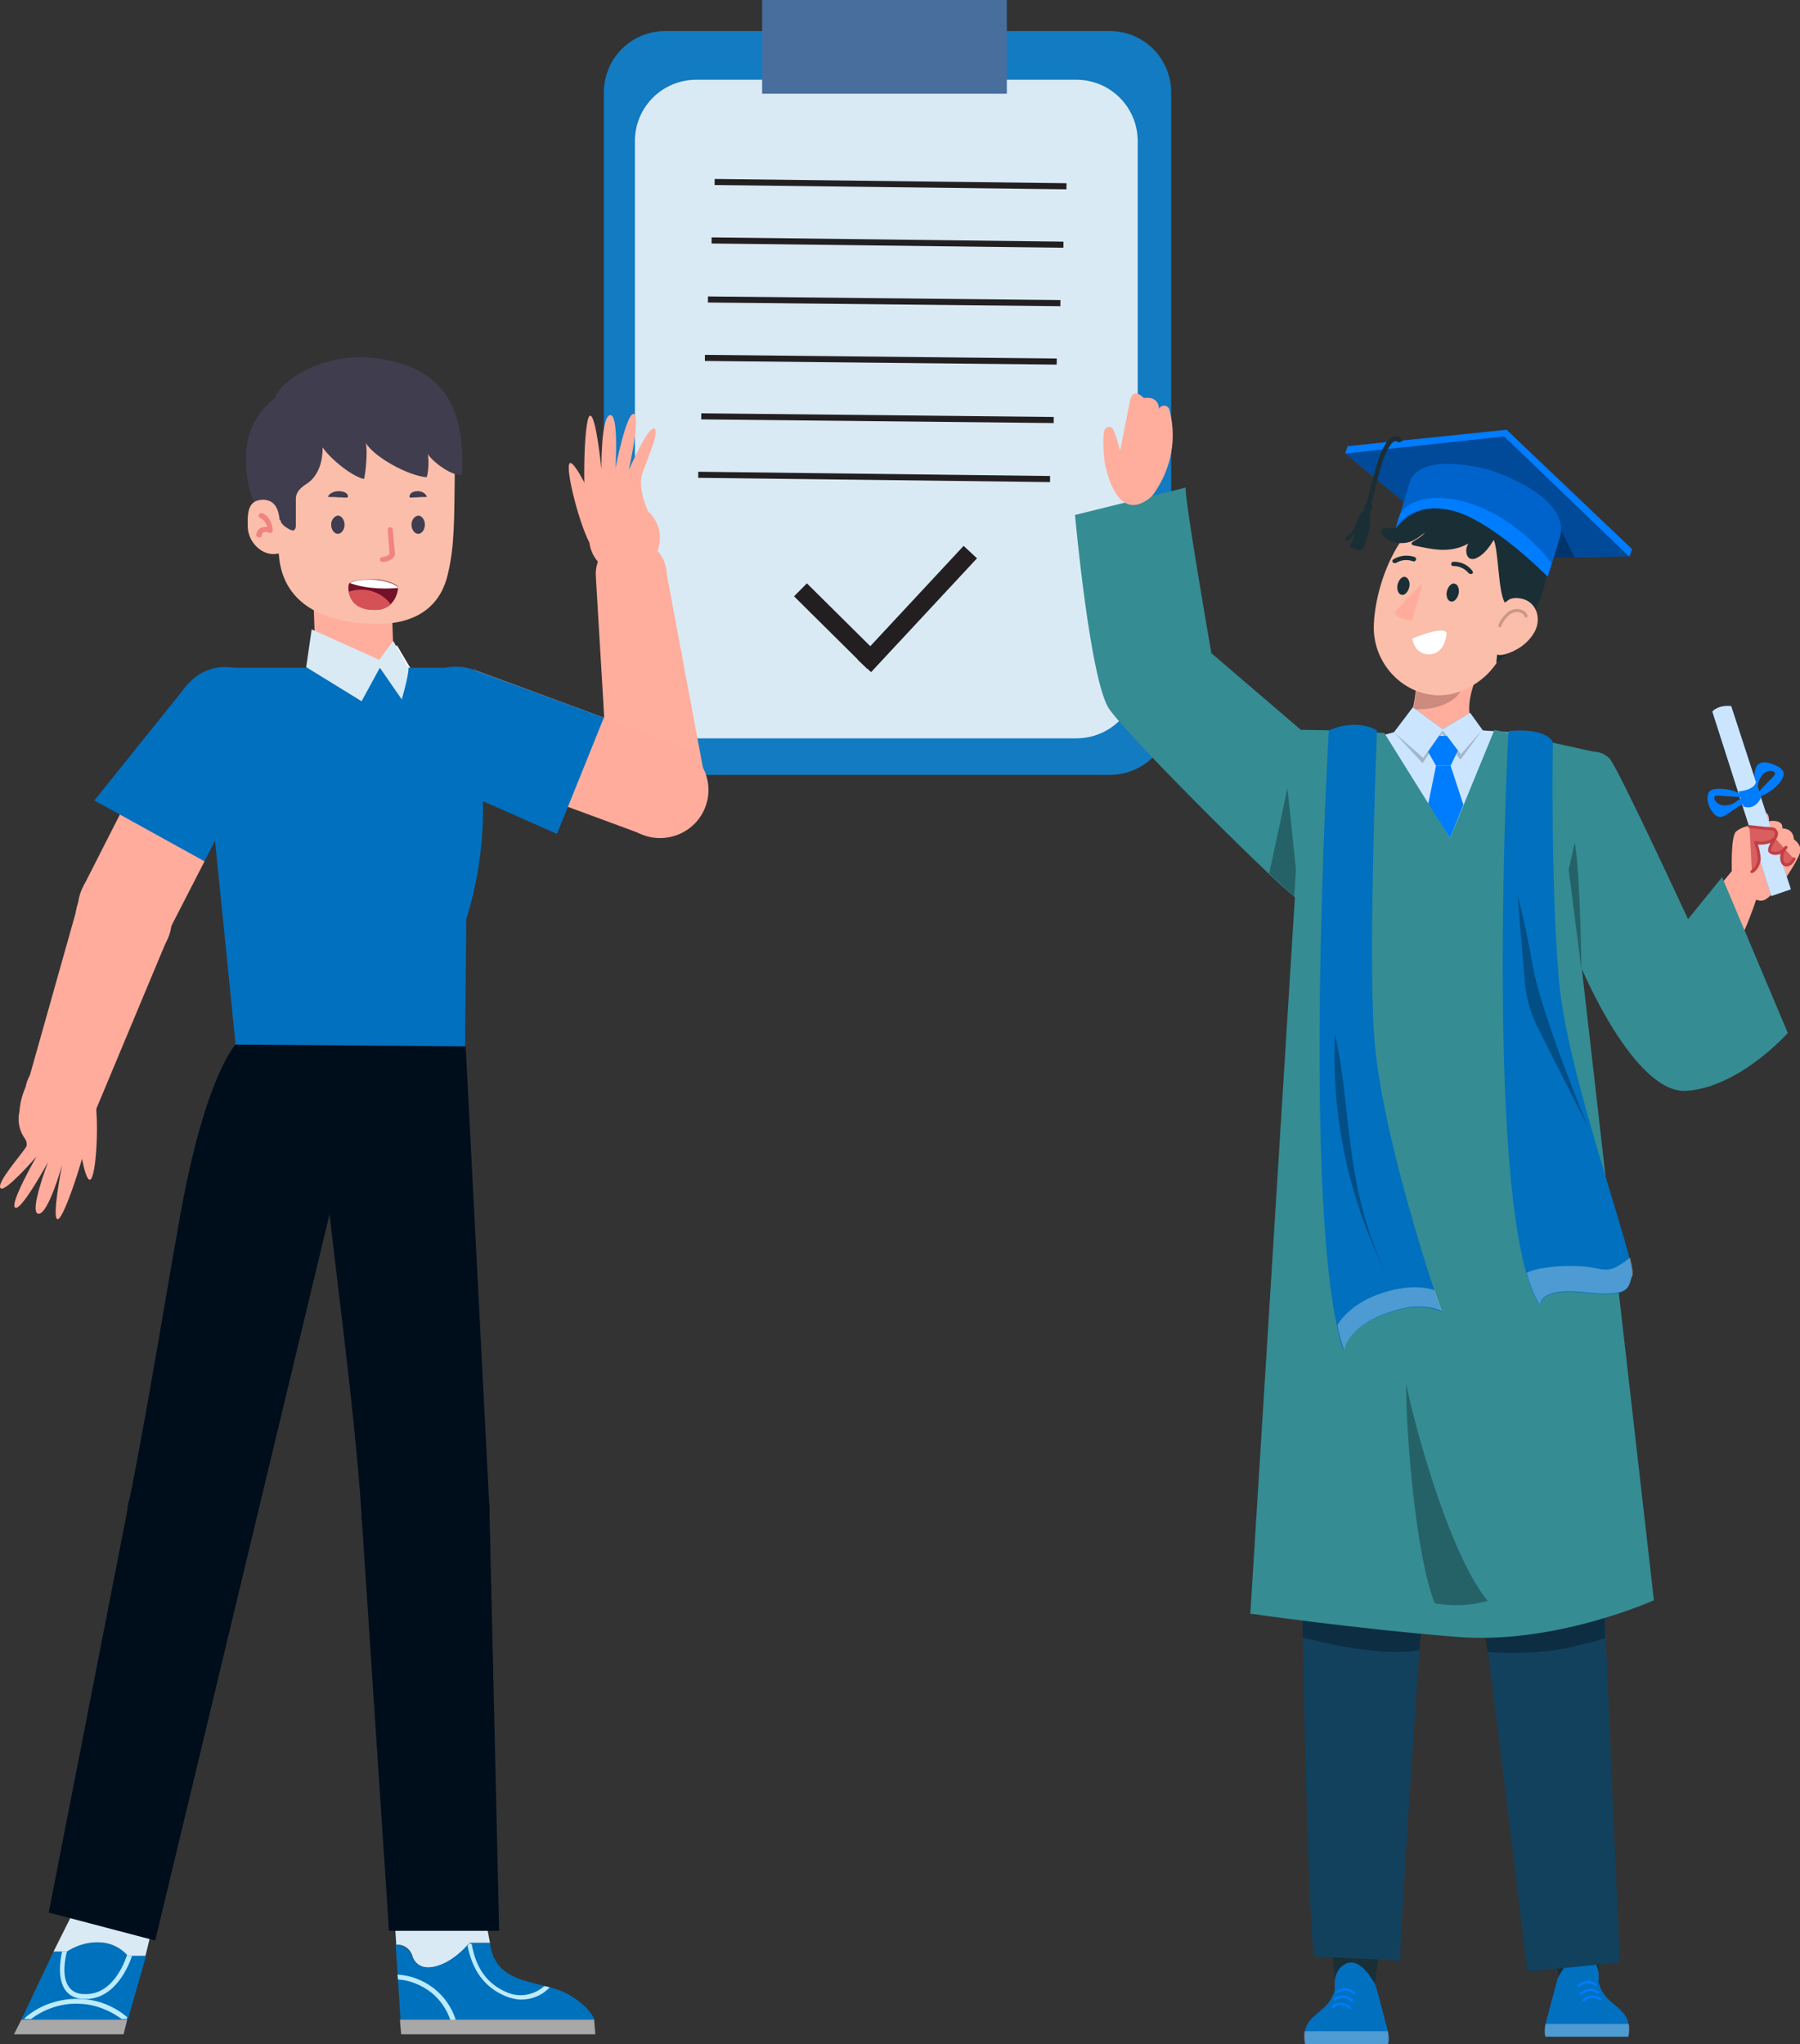 <?xml version="1.0" encoding="utf-8"?>
<!-- Generator: Adobe Illustrator 26.0.0, SVG Export Plug-In . SVG Version: 6.00 Build 0)  -->
<svg version="1.1" xmlns="http://www.w3.org/2000/svg" xmlns:xlink="http://www.w3.org/1999/xlink" x="0px" y="0px"
	 viewBox="0 0 295.7 335.8" style="enable-background:new 0 0 295.7 335.8;" xml:space="preserve">
<rect x="0" y="0" width="295.7" height="335.8" fill="#333333" stroke="none"/>
<style type="text/css">
	.st0{fill:#17659C;}
	.st1{fill:#3D93CC;}
	.st2{fill:#D9EAF5;}
	.st3{fill:#4F9DD1;}
	.st4{fill:#0071BC;}
	.st5{fill:#676575;}
	.st6{fill:none;stroke:#2988C7;stroke-width:0.75;stroke-linecap:round;stroke-miterlimit:10;}
	.st7{fill:#4296CD;}
	.st8{fill:#FBBEAA;}
	.st9{fill:#DE8A8C;}
	.st10{fill:#63A8D6;}
	.st11{fill:#F4A34A;}
	.st12{fill:#F9D0A3;}
	.st13{fill:#F8C791;}
	.st14{fill:#FEF5EB;}
	.st15{opacity:0.4;fill:#F4A34A;}
	.st16{fill:#8CBFE1;}
	.st17{fill:#908F9A;}
	.st18{fill:#403D4F;}
	.st19{fill:#A4A3AC;}
	.st20{fill:#FFC108;}
	.st21{fill:#FF9408;}
	.st22{fill:none;stroke:#73102A;stroke-width:0.5;stroke-linecap:round;stroke-miterlimit:10;}
	.st23{fill:#5C3732;}
	.st24{fill:#E7AAAB;}
	.st25{fill:#589FA5;}
	.st26{fill:#F8F3F4;}
	.st27{fill:#368B93;}
	.st28{opacity:0.5;fill:#E7AAAB;}
	.st29{fill:#1D1D1B;stroke:#000000;stroke-width:0.25;stroke-miterlimit:10;}
	.st30{fill:#A1C6DA;}
	.st31{fill:#F18380;}
	.st32{fill:#73102A;}
	.st33{fill:#D65155;}
	.st34{fill:#FFFFFF;}
	.st35{fill:#BCEBFF;}
	.st36{fill:#A8A8A8;}
	.st37{fill:#000E1B;}
	.st38{fill:#FFAC9C;}
	.st39{fill:#0170BF;}
	.st40{fill:#2743AB;}
	.st41{fill:none;}
	.st42{fill:#C69B22;}
	.st43{fill:#E1BA20;}
	.st44{fill:none;stroke:#211F29;stroke-width:6;stroke-miterlimit:10;}
	.st45{fill:#794020;}
	.st46{fill:#E8CDC8;}
	.st47{fill:#FFA39B;}
	.st48{fill:#C9E1F1;}
	.st49{fill:#ABD0E9;}
	.st50{fill:#373330;}
	.st51{fill:#1A1A1A;}
	.st52{fill:#FDA39D;}
	.st53{fill:#EB7D7A;}
	.st54{fill:#E97B7F;}
	.st55{opacity:0.26;fill:#FCFCFC;}
	.st56{fill:#222A46;}
	.st57{fill:#FFA39B;stroke:#FFA39B;stroke-width:0.665;stroke-miterlimit:10;}
	.st58{fill:#F1A7A5;}
	.st59{fill:#FDEFF5;}
	.st60{fill:#EC8683;}
	.st61{opacity:0.5;fill:#F1A7A5;}
	.st62{fill:#B46226;}
	.st63{fill:#F8F6F6;}
	.st64{fill:#127BC1;}
	.st65{fill:#486E9E;}
	.st66{fill:none;stroke:#231F20;stroke-miterlimit:10;}
	.st67{fill:none;stroke:#231F20;stroke-width:3;stroke-miterlimit:10;}
	.st68{fill:#1A2E35;}
	.st69{opacity:0.3;fill:#FFFFFF;}
	.st70{fill:#007CFF;}
	.st71{opacity:0.3;fill:#0170BF;}
	.st72{opacity:0.3;}
	.st73{fill:#358C93;}
	.st74{opacity:0.4;}
	.st75{fill:none;stroke:#1A2E35;stroke-width:0.75;stroke-miterlimit:10;}
	.st76{fill:#FFAE9D;}
	.st77{opacity:0.2;}
	.st78{opacity:0.2;fill:none;stroke:#000000;stroke-width:0.5;stroke-linecap:round;stroke-linejoin:round;stroke-miterlimit:10;}
	.st79{opacity:0.8;fill:#FFFFFF;}
	.st80{fill:#D95E60;stroke:#C13F43;stroke-width:0.5;stroke-linecap:round;stroke-linejoin:round;stroke-miterlimit:10;}
	.st81{fill:none;stroke:#007CFF;stroke-width:0.75;stroke-linecap:round;stroke-linejoin:round;stroke-miterlimit:10;}
	.st82{fill:#000615;}
	.st83{fill:#0541AF;}
	.st84{fill:#FCE479;}
	.st85{fill:#FDF2A7;}
	.st86{fill:#FDC324;}
	.st87{fill:#FDCF23;}
	.st88{fill:#E2B71E;}
	.st89{fill:#FBED99;}
	.st90{fill:#FDD870;}
	.st91{fill:#E1B01F;}
	.st92{fill:#FDE677;}
	.st93{fill:#FCF19F;}
	.st94{fill:#FBE596;}
	.st95{fill:#FCF2A2;}
	.st96{fill:#FCE193;}
	.st97{fill:#FCF19E;}
	.st98{fill:#FBF2A0;}
	.st99{fill:#FDF19F;}
	.st100{fill:#FF9A79;}
	.st101{fill:#1A4D51;}
	.st102{fill:#91A89F;}
	.st103{fill:#536970;}
	.st104{fill:#2B454E;}
	.st105{fill:#C76668;}
	.st106{fill:#FFBEA8;}
	.st107{fill:#ECECEC;}
	.st108{fill:#FCFCFC;}
	.st109{fill:#F5F5F5;}
	.st110{display:none;}
	.st111{display:inline;fill:#2B454E;}
	.st112{display:inline;fill:#405860;}
	.st113{display:inline;fill:#FCFCFC;}
	.st114{display:inline;}
	.st115{fill:#F3F3F3;}
	.st116{fill:#E7A515;}
	.st117{fill:#B6781E;}
	.st118{fill:#E7A516;}
	.st119{fill:#E6A516;}
	.st120{fill:#B7781D;}
	.st121{fill:#B7791C;}
	.st122{fill:#FECB66;}
	.st123{fill:#FDCB63;}
	.st124{fill:#FECA67;}
	.st125{fill:#827F94;}
	.st126{fill:none;stroke:#3B4A54;stroke-width:0.75;stroke-linecap:round;stroke-miterlimit:10;}
	.st127{fill:#F4FFD1;}
	.st128{opacity:0.4;fill:#ACCC4E;}
	.st129{fill:#211F29;}
	.st130{fill:#F2A9A7;}
	.st131{fill:#F2A9A7;stroke:#F2A9A7;stroke-width:0.665;stroke-miterlimit:10;}
	.st132{opacity:0.26;fill:#FFFFFF;}
	.st133{fill:#F2A8A6;}
	.st134{fill:#EB7E7B;}
	.st135{fill:#D9E1EB;}
</style>
<g id="BACKGROUND">
</g>
<g id="OBJECTS">
</g>
<g id="Слой_3">
	<g>
		<path class="st64" d="M182.3,127.3h-73c-5.6,0-10.1-4.5-10.1-10.1v-102c0-5.6,4.5-10.1,10.1-10.1h73c5.6,0,10.1,4.5,10.1,10.1v102
			C192.4,122.8,187.9,127.3,182.3,127.3z"/>
		<path class="st2" d="M176.8,121.3h-62.4c-5.6,0-10.1-4.5-10.1-10.1v-88c0-5.6,4.5-10.1,10.1-10.1h62.4c5.6,0,10.1,4.5,10.1,10.1
			v88C186.9,116.8,182.4,121.3,176.8,121.3z"/>
		<rect x="125.2" class="st65" width="40.2" height="15.4"/>
		<line class="st66" x1="117.4" y1="29.9" x2="175.2" y2="30.6"/>
		<line class="st66" x1="116.9" y1="39.5" x2="174.7" y2="40.2"/>
		<line class="st66" x1="116.3" y1="49.2" x2="174.2" y2="49.8"/>
		<line class="st66" x1="115.8" y1="58.8" x2="173.6" y2="59.4"/>
		<line class="st66" x1="115.2" y1="68.4" x2="173.1" y2="69"/>
		<line class="st66" x1="114.7" y1="78" x2="172.5" y2="78.7"/>
		<line class="st67" x1="131.5" y1="96.9" x2="143.5" y2="108.8"/>
		<line class="st67" x1="142" y1="109.4" x2="159.4" y2="90.7"/>
	</g>
	<g>
		<g>
			<g>
				<g>
					<g>
						<g>
							<polygon class="st68" points="228.2,308.5 225.7,327.1 219.6,327.5 217.6,309.5 							"/>
						</g>
					</g>
				</g>
				<g>
					<g>
						<g>
							<path class="st39" d="M214.4,335.8H228c0,0,0.3-0.6,0-2.1c-0.1-0.2-0.1-0.5-0.2-0.8c0,0,0,0,0,0c-0.1-0.4-0.3-0.9-0.4-1.5
								c-0.6-2.3-1.4-5.2-1.4-5.2s-2.3-4.8-4.9-3.6c-2.3,1.1-1.8,4.1-1.8,4.1s-0.2,1.8-2,3.3c-1.1,1-2.2,1.7-2.7,2.9
								c-0.1,0.2-0.2,0.5-0.2,0.7c0,0,0,0.1,0,0.1C214.3,334.3,214.3,335,214.4,335.8z"/>
						</g>
					</g>
				</g>
				<path class="st69" d="M228,333.7c0.3,1.5,0,2.1,0,2.1h-13.6c-0.2-0.8-0.2-1.5-0.1-2.1H228z"/>
				<g>
					<g>
						<g>
							<path class="st70" d="M219.8,327.4c0.8-0.6,1.8-0.5,2.5,0.2c0.2,0.2,0.5-0.1,0.3-0.3c-0.9-0.8-2.1-0.9-3-0.2
								C219.3,327.2,219.6,327.5,219.8,327.4L219.8,327.4z"/>
						</g>
					</g>
				</g>
				<g>
					<g>
						<g>
							<path class="st70" d="M219.4,328.6c0.8-0.6,1.8-0.5,2.5,0.2c0.2,0.2,0.5-0.1,0.3-0.3c-0.9-0.8-2.1-0.9-3-0.2
								C219,328.5,219.2,328.8,219.4,328.6L219.4,328.6z"/>
						</g>
					</g>
				</g>
				<g>
					<g>
						<g>
							<path class="st70" d="M219.1,329.8c0.8-0.6,1.8-0.5,2.5,0.2c0.2,0.2,0.5-0.1,0.3-0.3c-0.9-0.8-2.1-0.9-3-0.2
								C218.6,329.7,218.9,330,219.1,329.8L219.1,329.8z"/>
						</g>
					</g>
				</g>
			</g>
			<g>
				<g>
					<g>
						<g>
							<polygon class="st68" points="253.7,307.4 256.2,326 262.3,326.3 264.3,308.3 							"/>
						</g>
					</g>
				</g>
				<g>
					<g>
						<path class="st39" d="M267.5,334.6h-13.6c0,0-0.3-0.6,0-2.1c0.1-0.2,0.1-0.5,0.2-0.8c0,0,0,0,0,0c0.1-0.4,0.3-0.9,0.4-1.5
							c0.6-2.3,1.4-5.2,1.4-5.2s2.3-4.8,4.9-3.6c2.3,1.1,1.8,4.1,1.8,4.1s0.2,1.8,2,3.3c1.1,1,2.2,1.7,2.7,2.9
							c0.1,0.2,0.2,0.5,0.2,0.7c0,0,0,0.1,0,0.1C267.6,333.1,267.6,333.8,267.5,334.6z"/>
					</g>
				</g>
				<path class="st69" d="M253.9,332.5c-0.3,1.5,0,2.1,0,2.1h13.6c0.2-0.8,0.2-1.5,0.1-2.1H253.9z"/>
				<g>
					<g>
						<g>
							<path class="st70" d="M262,326.2c-0.8-0.6-1.8-0.5-2.5,0.2c-0.2,0.2-0.5-0.1-0.3-0.3c0.9-0.8,2.1-0.9,3-0.2
								C262.5,326.1,262.3,326.4,262,326.2L262,326.2z"/>
						</g>
					</g>
				</g>
				<g>
					<g>
						<g>
							<path class="st70" d="M262.4,327.5c-0.8-0.6-1.8-0.5-2.5,0.2c-0.2,0.2-0.5-0.1-0.3-0.3c0.9-0.8,2.1-0.9,3-0.2
								C262.9,327.3,262.6,327.6,262.4,327.5L262.4,327.5z"/>
						</g>
					</g>
				</g>
				<g>
					<g>
						<g>
							<path class="st70" d="M262.8,328.6c-0.8-0.6-1.8-0.5-2.5,0.2c-0.2,0.2-0.5-0.1-0.3-0.3c0.9-0.8,2.1-0.9,3-0.2
								C263.3,328.5,263,328.8,262.8,328.6L262.8,328.6z"/>
						</g>
					</g>
				</g>
			</g>
			<path class="st68" d="M213.5,227.9L213.5,227.9c0,0,0.6,73.4,2.3,93.5l14.2,0.7c0.5-14.7,4.3-66.4,4.3-66.4
				c0.8-6.4,1.6-30.3,2.6-40.3c2.1,11.9,4.6,36.7,5.3,40c1.2,5.5,8.7,68.5,8.7,68.5l15.2-1.5c0,0-2.7-60.8-3-71
				c-1.5-46.9-2.6-66.6-2.6-66.6l-17.3,3l-28.2-1.7C214.9,186.2,212.5,212.6,213.5,227.9z"/>
			<path class="st71" d="M213.5,227.9L213.5,227.9c0,0,0.6,73.4,2.3,93.5l14.2,0.7c0.5-14.7,4.3-66.4,4.3-66.4
				c0.8-6.4,1.6-30.3,2.6-40.3c2.1,11.9,4.6,36.7,5.3,40c1.2,5.5,8.7,68.5,8.7,68.5l15.2-1.5c0,0-2.7-60.8-3-71
				c-1.5-46.9-2.6-66.6-2.6-66.6l-17.3,3l-28.2-1.7C214.9,186.2,212.5,212.6,213.5,227.9z"/>
			<path class="st72" d="M244.4,271.4c0,0,7,0.7,13.6-0.8c6.6-1.5,5.7-1.6,5.7-1.6l-0.1-3.3l-19.8,2.2L244.4,271.4z"/>
			<path class="st72" d="M214,269c0,0,12,3.4,19.2,2.1l0.2-2.8l-19.4-2.1L214,269z"/>
		</g>
		<g>
			<path class="st73" d="M194.8,80.1c-0.4,0.8,4.2,27.2,4.2,27.2l14.7,12.6l6.3,0.1c3.3,1.8-5.7,27.7-6.8,27.7
				c-1,0-27-25.7-30.9-31.1c-3.2-4.3-5.7-32-5.7-32L194.8,80.1z"/>
			<polygon class="st72" points="212.6,147.3 212.9,142.9 211.5,129.5 208.5,143.5 			"/>
		</g>
		<g>
			<g>
				<polygon class="st70" points="221,74.5 221.4,73.3 247.5,70.6 268.1,90.2 267.7,91.4 				"/>
				<path class="st70" d="M221,74.5c0,0,21.1,17.5,21.3,17.4s25.3-0.5,25.3-0.5l-20.5-19.7L221,74.5z"/>
				<path class="st74" d="M221,74.5c0,0,21.1,17.5,21.3,17.4s25.3-0.5,25.3-0.5l-20.5-19.7L221,74.5z"/>
				<path class="st75" d="M224.8,82.9c1.1-3.4,2-9.7,4.2-10.8c0.4-0.2,0.9,0.1,1,0.5l0,0"/>
				<path class="st68" d="M225.4,83.6c-0.2,0.3-0.6,0.5-0.9,0.3c-0.3-0.2-0.5-0.6-0.3-0.9c0.2-0.3,0.6-0.5,0.9-0.3
					C225.4,82.9,225.5,83.3,225.4,83.6z"/>
				<g>
					<path class="st68" d="M224.6,83.4c-0.8,0.4-1.3,1.3-1.6,2.1c-0.3,0.8-0.6,1.7-1.3,2.3c-0.2,0.2-0.4,0.3-0.6,0.5
						c-0.1,0.2,0,0.6,0.2,0.6c0.5-0.4,0.9-0.8,1.3-1.4c-0.2,0.8-0.5,1.6-0.9,2.3c0.3,0.2,1.1,0.5,1.5,0.6c0.4,0.1,0.4,0,0.7-0.3
						c0.2-0.2,0.3-0.4,0.3-0.6c0.8-2,1.1-4.3,0.7-6.4"/>
				</g>
				<polygon class="st72" points="258.7,91.6 256.4,87 254.7,91.6 				"/>
			</g>
			<g>
				<path class="st76" d="M243.3,124c0,0-5.1,3.3-6.3,3.4c-1.6,0.2-8.7-6.5-8.7-6.5c4.3-1.4,4.4-7.4,4.3-10.4l14.1-6.7c0,0,0,0,0,0
					c-0.5,1-5.9,8.1-5.3,13.5L243.3,124z"/>
				<g>
					<g class="st77">
						<g>
							<path d="M239.1,114.6c-1.7,1.5-4.6,2.1-7,1.9c0.1-0.2,0.1-0.5,0.2-0.7c0.1-0.3,0.2-0.9,0.2-1.2c0.1-0.4,0.1-0.9,0.1-1.3
								c0-0.2,0-0.2,0-0.3l0-0.4l7.6-1.5C240.8,111.4,240.5,113.3,239.1,114.6z"/>
						</g>
					</g>
					<g>
						<g>
							<g>
								<path class="st8" d="M250.6,97.8c2.8-7.6-3.1-15.8-11.5-14.9c-8.5,0.8-13,12-13.4,19.5c-0.5,8.3,8.1,14.7,15.7,10.5
									C246.6,110.1,247.8,105.5,250.6,97.8L250.6,97.8z"/>
							</g>
						</g>
					</g>
				</g>
				<path class="st68" d="M239.6,97.6c-0.2,0.8-0.8,1.4-1.3,1.2c-0.5-0.1-0.8-0.9-0.6-1.7c0.2-0.8,0.8-1.4,1.3-1.2
					C239.5,96,239.8,96.8,239.6,97.6z"/>
				<path class="st68" d="M231.5,96.5c-0.2,0.8-0.8,1.4-1.3,1.2c-0.5-0.1-0.8-0.9-0.6-1.7c0.2-0.8,0.8-1.4,1.3-1.2
					C231.4,95,231.7,95.7,231.5,96.5z"/>
				<path class="st38" d="M233.7,95.8c0,0-3.5,3.4-4.6,4.9c0.9,1.3,2.9,1.2,2.9,1.2L233.7,95.8z"/>
				<path class="st68" d="M241.7,94.3c-0.1,0-0.3,0-0.4-0.1c-1.1-1.3-2.4-1.2-2.5-1.2c-0.2,0-0.4-0.1-0.4-0.3c0-0.2,0.1-0.4,0.3-0.4
					c0.1,0,1.9-0.2,3.2,1.5c0.1,0.2,0.1,0.4-0.1,0.5C241.8,94.2,241.8,94.2,241.7,94.3z"/>
				<path class="st68" d="M229,92.5c-0.1,0-0.1-0.1-0.2-0.1c-0.1-0.2-0.1-0.4,0.1-0.5c1.8-1.1,3.4-0.4,3.5-0.4
					c0.2,0.1,0.3,0.3,0.2,0.5c-0.1,0.2-0.3,0.3-0.5,0.2c-0.1,0-1.3-0.6-2.8,0.3C229.3,92.5,229.2,92.5,229,92.5z"/>
				<g>
					<g>
						<path class="st34" d="M237.6,104.4c0.6-2.1-5.6,0.5-5.6,0.5s0.3,2.5,2.6,2.6C237.3,107.6,237.6,104.4,237.6,104.4z"/>
					</g>
				</g>
				<path class="st68" d="M246.6,101.5c0,0,3.9-13.2,0.1-15.3c-3.8-2.1-5.9,1.4-8.5,0.5c-2.7-0.9-1.9-2.9-1.9-2.9
					c-2,0.5-4.2,3.2-6.2,5.2c0,0,3.3-5.7,6.9-6.7c7-2,14.3,0.6,16.5,5.1c2.1,4.4-0.5,11.2-0.5,11.2c-2.4,5.1-3.9,7.8-7.2,10.3
					L246.6,101.5z"/>
				<g>
					<path class="st8" d="M252.1,103.8c-1.1,2-3.1,3.2-4.9,3.7c-2.7,0.7-3-2.2-2.2-4.7c0.7-2.3,2-5,4.7-4.5
						C252.4,98.7,253.3,101.6,252.1,103.8z"/>
					<path class="st78" d="M250.7,101.2c-0.2-0.6-0.9-0.9-1.5-0.9c-0.6,0-1.2,0.3-1.6,0.7c-0.5,0.5-1,1.1-1.2,1.8"/>
				</g>
				<g>
					<path class="st68" d="M249.4,89.7c0.1-1.7-0.3-3.5-1.5-4.8c-0.6-0.6-1.3-1-2-1.3c-1.9-1-0.3-1.1-2.4-1.7l-2.1-0.3
						c-1.6,0-4.9,0.5-6.4,0.9c-2.5,0.7-5.3,4-5.6,4.2c-0.4,0.2-1.6,0-2,0.1c-1.4,0.3,0.3,2.2,2.2,2.4c2.2,0.2,3.1-0.7,4.5-1.7
						c-1.1,1.3-3,1.6-1.9,2.1c2.6,0.5,5.8,1.5,9-0.3c-0.2,0.4-0.4,0.9-0.3,1.4c0,0.5,0.3,1,0.7,1.1c0.4,0.1,0.8,0,1.1-0.2
						c1.2-0.6,2-1.8,2.7-2.9c0.8,2,0.7,8.4,1.8,10.3C251.3,96.5,249.3,91.4,249.4,89.7z"/>
				</g>
			</g>
			<g>
				<path class="st70" d="M229.4,86.7c-0.2,0.2,2.2-7.4,2.2-7.4s0.6-5.1,12.7-2.2c0,0,13.6,4,12,11l-2,6.6
					C254.3,94.7,238,76.2,229.4,86.7z"/>
				<path class="st77" d="M229.4,86.7c-0.2,0.2,2.2-7.4,2.2-7.4s0.6-5.1,12.7-2.2c0,0,13.6,4,12,11l-2,6.6
					C254.3,94.7,238,76.2,229.4,86.7z"/>
			</g>
			<path class="st70" d="M254.9,92.5c0,0-7.5-10.2-18.3-10.7c0,0-5.6-0.3-6.8,3.2l-0.5,1.7c0,0,2.1-4.3,8.9-2.9
				c6.7,1.4,16,10.9,16,10.9L254.9,92.5z"/>
		</g>
		<g>
			<g>
				<polygon class="st70" points="227.1,120.8 229,120.3 232.1,116.2 237,119.8 241.5,117.1 243.6,120 247.8,120.3 237.1,140.8 				
					"/>
				<polygon class="st79" points="227.1,120.8 229,120.3 232.1,116.2 237,119.8 241.5,117.1 243.6,120 247.8,120.3 237.1,140.8 				
					"/>
				<path class="st77" d="M229,120.3l4.8,4.2l3.2-4.5l3,3.9l3.5-4c0,0-3.5,4.9-3.6,4.9c-0.1,0-3-4.3-3-4.3l-3.2,4.9L229,120.3z"/>
				<polygon class="st70" points="234.6,123.5 235.9,125.8 238.3,125.8 239.5,123.3 237.7,120.9 236.4,120.9 				"/>
				<polygon class="st70" points="235.9,125.8 234.6,132.2 238.2,137.7 240.4,132.2 238.3,125.8 				"/>
			</g>
			<path class="st73" d="M219.2,120l8.2,0.4l10.8,17.3l7.3-17.8l16.8,3.7l-2.4,35.9l11.8,103.4c0,0-16.4,7.4-32.6,6
				c-16.2-1.3-33.7-3.8-33.7-3.8l7.6-122.2L219.2,120z"/>
			<g class="st72">
				<path d="M235.7,263.4c-3.1-7.8-4.7-27.3-4.7-36c1.9,9,7.5,28.5,13.4,35.6C241.6,263.8,238.6,263.9,235.7,263.4"/>
			</g>
		</g>
		<g>
			<g>
				<path class="st38" d="M284.5,143.1c0,0-0.2-5.7,0.7-6.5c1-0.8,2-0.9,2-0.9s1-2.4,2.4-2.3c1.2,0,1,1.5,1,1.5s2.4-0.4,2.2,1.2
					c0,0,1.8-0.1,1.9,1.8c0,0,1.4,0.9,1,2.2c-0.4,1.3-3.1,5.8-5.3,7.4c-0.6,0.5-1.1,0.6-1.9,0.3c0,0-3.1,9.5-5.1,9.5l-2.1-10.3
					L284.5,143.1z"/>
				<g>
					<g>
						<path class="st70" d="M288.6,131c1.5-0.4,2.9-1.3,3.9-2.6c0.3-0.4,0.6-1,0.5-1.5c-0.1-0.4-0.5-0.7-0.8-0.9
							c-0.6-0.3-1.2-0.6-1.8-0.7c-0.5-0.1-1.2-0.1-1.6,0.3c-0.4,0.4-0.5,1-0.6,1.6c-0.1,0.8-0.2,1.7-0.3,2.5c0,0.2,0,0.4,0,0.6
							c0.1,0.2,0.2,0.4,0.4,0.3c0.3,0,0.4-0.5,0.4-0.8c0-0.8,0.2-1.5,0.6-2.2s1.2-1.1,1.9-0.9c0.2,0,0.4,0.2,0.4,0.4
							c0,0.1-0.1,0.3-0.2,0.4c-1.1,1.1-2.1,2.2-3.2,3.3"/>
					</g>
					<g>
						<g>
							<path class="st70" d="M284.4,116l9.8,30.1l-3.2,1.1l-9.7-30.3C281.4,116.8,282.2,115.8,284.4,116z"/>
							<path class="st79" d="M284.4,116l9.8,30.1l-3.2,1.1l-9.7-30.3C281.4,116.8,282.2,115.8,284.4,116z"/>
							<path class="st70" d="M289.3,131c0,0-0.8,2.2-2.9,1.5l-0.8-2.5c0,0,2.6-0.1,2.9-1.6L289.3,131z"/>
						</g>
					</g>
					<g>
						<path class="st70" d="M286.7,130.9c-1.3-0.9-2.9-1.4-4.5-1.3c-0.5,0-1.2,0.1-1.5,0.6c-0.2,0.4-0.2,0.8-0.2,1.2
							c0.1,0.6,0.3,1.3,0.7,1.8c0.3,0.5,0.7,0.9,1.2,1c0.6,0.1,1.1-0.3,1.6-0.6c0.7-0.5,1.4-1,2.1-1.4c0.2-0.1,0.3-0.2,0.4-0.4
							c0.1-0.2,0.1-0.4,0-0.6c-0.2-0.2-0.6,0-0.9,0.2c-0.6,0.5-1.3,0.9-2,0.9c-0.7,0.1-1.6-0.2-1.9-0.9c-0.1-0.2-0.1-0.4,0-0.6
							c0.1-0.1,0.3-0.1,0.4-0.1c1.5,0.1,3.1,0.2,4.6,0.3"/>
					</g>
				</g>
				<path class="st80" d="M287.4,135.8c0.9,0.1,1.8,0.2,2.7,0.3c0.3,0,1.1,0,1.4,0.2c0.4,0.4,0.4,0.7,0.2,1.2
					c-0.5,0.9-2.3,1.2-3.3,0.9c0.3,0.7,0.6,2,0.6,2.8c-0.1,0.8-0.5,1.6-1.2,2"/>
				<path class="st80" d="M294.7,141.1c-0.1,0.3-0.3,0.5-0.5,0.7c-0.2,0.2-0.5,0.3-0.8,0.3c-0.5-0.1-0.7-0.6-0.7-1.1
					c0-0.7,0.2-1.3,0.7-1.8c-0.3,0.4-0.7,0.8-1.2,0.9c-0.5,0.2-1.1,0.1-1.4-0.2c-0.4-0.3,0.5-1.8,0.8-2.2"/>
			</g>
			<path class="st73" d="M262,123.5c0,0,1.3,0,2.4,1.1c1.2,1.1,12.9,26.4,12.9,26.4l5.6-6.9l10.8,25.6c0,0-7.8,8.8-16.5,9.5
				c-8.7,0.8-17.5-20.4-17.5-20.4l-3.3-16.3L262,123.5z"/>
			<path class="st72" d="M257.7,142.9c0.1,0.6,2.1,16.5,2.1,16.5s-0.2-16.1-1.1-21L257.7,142.9z"/>
		</g>
		<g>
			<path class="st39" d="M218.3,120c0,0-4.7,80.4,2.4,101.9c0,0,0.4-4.5,9.4-6.8c4-1,6.7,0.4,6.7,0.4s-10-28.6-11.1-45.8
				c-0.9-14.4,0.5-49.7,0.5-49.7S223.1,117.9,218.3,120z"/>
			<path class="st69" d="M235.7,212c0,0-3-1.4-8.6,0.4c-5.6,1.8-7.4,5.3-7.4,5.3c0.3,1.5,0.7,2.9,1.1,4.1c0,0,0.4-4.5,9.4-6.8
				c4-1,6.7,0.4,6.7,0.4S236.4,214.2,235.7,212C235.7,212,235.7,212,235.7,212z"/>
			<g class="st72">
				<path d="M219.3,169.9c-0.6,13.3,2.2,26.7,8.1,38.7C220.7,194.1,222.1,182,219.3,169.9"/>
			</g>
		</g>
		<g>
			<path class="st39" d="M247.8,120.1c0,0-4.2,80.7,5.2,94.4c0,0-0.3-3,7.4-2.1c8,0.9,7-1.2,7.7-2.8c0.9-1.9-10.6-32.5-12-48.5
				c-1.4-16.3-1-39.2-1-39.2S254.2,119.5,247.8,120.1z"/>
			<path class="st69" d="M268.2,209.5c0.1-0.3,0-1.3-0.4-2.9c-5,3.9-3.5,0.7-12.6,1.5c-1.9,0.2-3.4,0.5-4.4,1
				c0.6,2.2,1.4,4.1,2.2,5.3c0,0-0.3-3,7.4-2.1C268.4,213.2,267.4,211.1,268.2,209.5z"/>
			<path class="st72" d="M252.7,169l8.1,16c0,0-7.4-17.9-8.9-25.8c-1.4-7.9-2.6-12.1-2.6-12.1l1.2,14.4
				C250.8,164.2,251.5,166.7,252.7,169z"/>
		</g>
		<line class="st81" x1="255.5" y1="79" x2="264" y2="87.2"/>
		<line class="st81" x1="254.5" y1="78.1" x2="253.4" y2="77"/>
	</g>
	<g>
		<g>
			<g>
				<polygon class="st76" points="100,130.3 97.9,95 109.4,93.6 115.9,128.4 				"/>
				<path class="st76" d="M110.4,136.9c-5.5,1.7-10.8-2.5-10.5-8.2c0.2-3.2,2.4-6,5.5-7c5.5-1.7,10.8,2.5,10.5,8.2
					C115.7,133.1,113.5,135.9,110.4,136.9z"/>
				<path class="st76" d="M105.7,99.8c-4.1,1.4-8.2-1.8-7.8-6.1c0.2-2.2,1.7-4.1,3.8-4.8c4.1-1.4,8.2,1.8,7.8,6.1
					C109.2,97.2,107.7,99.1,105.7,99.8z"/>
			</g>
		</g>
		<g>
			<polygon class="st76" points="51.3,93.2 51.9,109.9 64.7,109.4 64.4,100.7 			"/>
		</g>
		<g>
			<path class="st82" d="M65.8,92c0,0.7,0.4,1.3,0.9,1.2c0.5,0,0.9-0.6,0.8-1.3c0-0.7-0.4-1.3-0.9-1.2C66.2,90.7,65.8,91.3,65.8,92z
				"/>
		</g>
		<g>
			<path class="st82" d="M60.9,91.7c0,0.7,0.4,1.3,0.9,1.2c0.5,0,0.9-0.6,0.8-1.3c0-0.7-0.4-1.3-0.9-1.2
				C61.2,90.5,60.9,91.1,60.9,91.7z"/>
		</g>
		<g>
			<path class="st82" d="M68.1,88.2c0.1,0,0.2,0,0.2-0.1c0.1-0.1,0-0.3-0.1-0.4c-0.7-0.5-1.7-0.5-2.5-0.1c-0.1,0.1-0.2,0.2-0.1,0.4
				c0.1,0.1,0.3,0.2,0.4,0.1c0.6-0.3,1.3-0.3,1.9,0C68,88.2,68,88.2,68.1,88.2z"/>
		</g>
		<g>
			<path class="st82" d="M63.4,88.3c0.1,0,0.2,0,0.2-0.1c0.1-0.1,0.1-0.3-0.1-0.4c-0.8-0.6-2-0.6-2.8-0.1c-0.1,0.1-0.2,0.3-0.1,0.4
				c0.1,0.1,0.3,0.2,0.4,0.1c0.7-0.4,1.5-0.4,2.2,0.1C63.3,88.3,63.4,88.3,63.4,88.3z"/>
		</g>
		<g>
			<path class="st82" d="M65.1,99.1c0.1,0,0.2,0,0.3,0c0.2,0,0.3-0.2,0.3-0.3c0-0.2-0.2-0.3-0.3-0.3c-1.1,0.1-2.3-0.7-2.7-1.9
				c0-0.2-0.2-0.2-0.4-0.2c-0.2,0-0.2,0.2-0.2,0.4C62.6,98.1,63.8,99.1,65.1,99.1z"/>
		</g>
		<g>
			<path class="st82" d="M65.3,96.8c0.2,0,0.5,0,0.7-0.2c0.2-0.1,0.3-0.3,0.3-0.6c0.1-0.7-0.9-4.3-1.1-5c0-0.2-0.2-0.2-0.4-0.2
				c-0.2,0-0.2,0.2-0.2,0.4c0.4,1.6,1.1,4.3,1,4.8c0,0.1-0.1,0.2-0.1,0.2c-0.1,0.1-0.4,0.1-0.5,0.1c-0.2,0-0.3,0.1-0.3,0.2
				c0,0.2,0.1,0.3,0.2,0.3C65.1,96.8,65.2,96.8,65.3,96.8z"/>
		</g>
		<g>
			<path class="st82" d="M51.3,82.9c0,0-7.7-2.3-0.5,10.5l0.8,6.2l2.5-3.6l1.8-3.2l1.1,2.9h0.7l-0.2-7c0,0,2.5-0.9,2.4-4.2
				c0,0,11.4,3.3,13.1-0.7l-2-2.8l-1.4,0.7c0,0,1.9-1.9,2-4.8l-2.7,2.3c0,0,1.9-2.4,0-5.5l-3.4-0.2c0,0-0.8,1.8-3.7,3
				C58.5,78.3,49.5,76.9,51.3,82.9z"/>
		</g>
		<g>
			<path class="st76" d="M55.9,93.3c0.4,2-1.3,3.6-3.3,3.3c-1.1-0.2-2-1.1-2.2-2.2c-0.4-2,1.3-3.6,3.3-3.3
				C54.8,91.4,55.7,92.3,55.9,93.3z"/>
		</g>
		<g>
			<path class="st34" d="M60,116l3-5.6l3.6,5.3c0,0,1.2-4.2,1.2-5.3l-2.6-4.4l-2.3,3.2l-11.2-5.1l-0.9,6.3L60,116z"/>
		</g>
		<path class="st83" d="M58,77.6c0.4-0.1,0.8-0.1,1.1-0.2c-0.6,1.7-1.3,3.3-2.4,4.6c-1.4,1.8-3.3,3.3-5.5,4.1
			c-1.1,0.4-2.2,0.6-3.3,0.8c-0.2-0.8-0.2-1.4-0.2-1.9c1.6-0.4,3.1-1,4.5-1.9C54.6,81.8,56.6,79.9,58,77.6z"/>
		<g>
			<g>
				<path class="st76" d="M96.8,89.1c-1.8-3.5-4-12.4-3.2-13c0.8-0.6,4.1,6.6,4.1,6.6L96.8,89.1z"/>
			</g>
			<g>
				<path class="st76" d="M96.8,89.1c-1.3-6.7-0.9-20.4,0.1-20.8c1-0.4,1.9,8.8,1.9,8.8s-0.1-8.6,1.4-8.9c1.5-0.3,0.9,8.7,0.9,8.7
					s1.8-9.1,3-8.9c1.2,0.3-0.8,9.2-0.8,9.2s3.2-7.3,4.2-6.8c1,0.5-1.8,6.5-2.1,7.8c-0.3,1.3-0.2,4.3,3,9.4L96.8,89.1z"/>
			</g>
			<g>
				<path class="st76" d="M103.8,94.1c4.2-0.9,6-5.9,3.4-9.3c-1.3-1.7-3.6-2.6-5.8-2.1c-4.2,0.9-6,5.9-3.4,9.3
					C99.4,93.8,101.7,94.6,103.8,94.1z"/>
			</g>
		</g>
	</g>
	<g>
		<g>
			<g>
				<path class="st8" d="M74.7,78.9c-0.1,6,0,10.7-1.1,15.3c-1,4.6-4.3,8.3-11.6,8.3c-7.3,0-15.6-2.4-16.2-11.5
					c-1.2-1.3-3.1-5.9-3.2-11.1c-0.1-5.2,0.3-16.2,12.1-17.8C66.5,60.2,75,64.6,74.7,78.9z"/>
				<path class="st18" d="M70.3,74.6c0,0,0.3,2.1-0.2,3.8c-2.9-0.2-8.5-3.2-10-5.6c0.3,1.2,0,4.8-0.3,5.9c-2.1-0.5-5.5-3.3-6.8-5.2
					c0,3.6-1.5,5.2-2.5,5.9c-1.1,0.7-1.9,1.4-1.9,2.6c0,1.2,0,3.9,0,4.4c0,0.5-0.3,0.9-0.7,0.7c-0.4-0.1-1.8-0.9-1.8-1.6l-4.4-3.1
					c0,0-1.6-3.1-1.2-8.6c0.4-5.5,4.6-8.3,4.6-8.3c0.6-2.6,8.3-8.4,18.3-6.4c10,2,13,8.5,12.5,18.9C74.2,78.3,70.9,75.7,70.3,74.6z"
					/>
				<g>
					<path class="st8" d="M46,86.3c-0.1-1.7-0.3-4.1-2.7-4.2c-2.4,0-2.7,1.7-2.6,4.5c0.1,2.8,2.9,5.2,5.4,4.2L46,86.3z"/>
					<g>
						<path class="st31" d="M42.6,88.3C42.6,88.3,42.6,88.3,42.6,88.3c0.3,0,0.4-0.2,0.4-0.4c0-0.1,0.1-0.3,0.2-0.4
							c0.2-0.1,0.6-0.2,1,0c0.1,0.1,0.3,0.1,0.4,0c0.1-0.1,0.2-0.2,0.2-0.4c-0.2-2.3-1.7-2.8-1.8-2.8c-0.2-0.1-0.4,0.1-0.5,0.3
							c-0.1,0.2,0.1,0.4,0.3,0.5c0,0,0.8,0.3,1.1,1.5c-0.4-0.1-0.8,0-1.2,0.2c-0.4,0.3-0.6,0.7-0.6,1.2
							C42.2,88.2,42.4,88.3,42.6,88.3z"/>
					</g>
				</g>
			</g>
		</g>
	</g>
	<path class="st18" d="M67.6,86.2c0,0.8,0.5,1.5,1.1,1.5c0.6,0,1.1-0.7,1.1-1.5c0-0.8-0.5-1.5-1.1-1.5
		C68.1,84.8,67.6,85.4,67.6,86.2z"/>
	<path class="st18" d="M54.4,86.2c0,0.8,0.5,1.5,1.1,1.5c0.6,0,1.1-0.7,1.1-1.5c0-0.8-0.5-1.5-1.1-1.5
		C54.9,84.8,54.4,85.4,54.4,86.2z"/>
	<path class="st18" d="M57.1,81.7c-0.1,0.1-0.9,0-1.5,0c-0.8-0.1-1.7,0-1.7-0.1c0-0.2,0.6-1,2-0.9C57,80.8,57.3,81.4,57.1,81.7z"/>
	<path class="st18" d="M67.3,81.7c0.1,0.1,0.7,0,1.3,0c0.6-0.1,1.5,0,1.5-0.1c0-0.2-0.5-1-1.7-0.9C67.4,80.8,67.2,81.4,67.3,81.7z"
		/>
	<g>
		<path class="st31" d="M63,92.3c1,0,1.8-0.7,1.9-1.2L64.5,87c0-0.2-0.2-0.4-0.4-0.4c-0.2,0-0.4,0.2-0.4,0.4l0.3,4
			c-0.1,0.1-0.5,0.5-1.2,0.5c-0.2,0-0.4,0.2-0.4,0.4c0,0.2,0.2,0.4,0.4,0.4C62.9,92.3,63,92.3,63,92.3z"/>
	</g>
	<g>
		<path class="st32" d="M62.1,95.2c1.2,0.1,3.3,0.8,3.3,1.3c0,0.6-0.5,3.7-3.8,3.7c-4.5,0-4.5-3.5-4.3-4.2
			C57.5,95.3,59.9,95.1,62.1,95.2z"/>
		<path class="st33" d="M57.3,97.2c3.2-1,5.8,0.5,6.9,2.1c-0.6,0.5-1.4,0.9-2.5,0.9C58.4,100.3,57.5,98.5,57.3,97.2z"/>
		<path class="st34" d="M57.5,95.8c0.6-0.5,2.7-0.7,4.6-0.5c1.2,0.1,3.3,0.8,3.3,1.3C63.9,96.7,60.6,96.9,57.5,95.8z"/>
	</g>
	<path class="st76" d="M190.2,80.1c1.3-2.1,3.5-6.8,1.9-12.8c-0.2-0.8-1.4-0.9-1.7-0.1l0,0c0,0,0.1-2.2-2.5-1.8c0,0-2-2.3-2.4,1.1
		l-1.5,7.6c0,0-0.5-2.2-1.1-3.5c-0.3-0.7-1.3-0.6-1.5,0.2c-0.2,0.8-0.2,2.3,0,4.7c0,0,1.5,10.5,7.1,6.6
		C189.3,81.6,189.7,80.9,190.2,80.1z"/>
	<g>
		
			<rect x="73.9" y="115.7" transform="matrix(0.938 0.346 -0.346 0.938 48.46 -24.113)" class="st38" width="35.7" height="15.8"/>
		<g>
			<polygon class="st39" points="91.5,137 69.8,127.4 77.7,110 99.2,117.9 			"/>
			<path class="st39" d="M82.4,120.2c-1.5,4.1-6.1,6.2-10.2,4.7c-4.1-1.5-6.2-6.1-4.7-10.2c1.5-4.1,6.1-6.2,10.2-4.7
				C81.8,111.5,83.9,116.1,82.4,120.2z"/>
		</g>
		<path class="st38" d="M115.9,132.5c-1.5,4.1-6.1,6.2-10.2,4.7s-6.2-6.1-4.7-10.2c1.5-4.1,6.1-6.2,10.2-4.7
			C115.3,123.9,117.4,128.4,115.9,132.5z"/>
	</g>
	<g>
		<g>
			<path class="st2" d="M70.8,323.2c3.5-0.4,6.3-4,6.3-4h3.4c-1.2-5.8-0.9-7.6-0.9-7.6l-14.7,4.8l0.2,3.1l0,0
				c1.2-0.1,2.2,0.6,2.6,1.7C68,322.3,68.9,323.4,70.8,323.2z"/>
		</g>
	</g>
	<g>
		<g>
			<path class="st4" d="M93.1,327.5c-4.1-2.2-11.2-1.2-12.5-7.6c0-0.2-0.1-0.4-0.1-0.7h-3.4c0,0-2.7,3.5-6.3,4
				c-1.9,0.2-2.8-0.9-3.2-2c-0.4-1.1-1.5-1.8-2.6-1.7l0,0l0.8,12.3h31.9C97.6,331.8,97.1,329.7,93.1,327.5z"/>
		</g>
	</g>
	<g>
		<g>
			<path class="st35" d="M71.2,326.6c-1.7-1.3-3.8-2.1-5.9-2.2l0.1,0.8c1.9,0.1,3.8,0.9,5.4,2.1c1.5,1.2,2.6,2.8,3.2,4.6h0.9
				C74.2,329.7,72.9,327.9,71.2,326.6z"/>
		</g>
		<g>
			<path class="st35" d="M77.1,319.2c0,0-0.1,0.2-0.3,0.4c0.8,4.2,2.9,7,6.4,8.4c0.8,0.3,1.6,0.5,2.4,0.5c1.8,0,3.5-0.7,4.7-2
				c-0.3-0.1-0.6-0.2-0.9-0.2c-1.6,1.4-3.9,1.9-5.9,1.1c-3.3-1.3-5.3-3.9-6-8L77.1,319.2L77.1,319.2z"/>
		</g>
	</g>
	<g>
		<polygon class="st36" points="65.7,331.8 65.9,334.2 97.8,334.2 97.6,331.8 		"/>
	</g>
	<g>
		<g>
			<path class="st2" d="M8.8,320.6l3-6l13,3l-0.9,3.7c0,0-2.7,1.7-8.6,2C9.5,323.5,8.8,320.6,8.8,320.6z"/>
		</g>
	</g>
	<g>
		<g>
			<path class="st4" d="M11,320.6c0,0,2.4-1.7,5.4-1.5c3,0.1,4.6,2.2,4.6,2.2h3l-3,10.5H3.5l5.3-11.2H11z"/>
		</g>
	</g>
	<g>
		<polygon class="st36" points="3.5,331.8 2.3,334.2 20.3,334.2 20.9,331.8 		"/>
	</g>
	<g>
		<path class="st35" d="M4,331.6l0.1,0.1h1c2.2-1.7,5.2-2.7,8.1-2.5c2.5,0.1,4.9,1.1,6.8,2.5h0.8l0.1-0.3c-2.1-1.8-4.8-2.9-7.6-3
			C9.9,328.2,6.4,329.4,4,331.6z"/>
	</g>
	<g>
		<path class="st35" d="M21,321.3c0,0-0.1-0.1-0.1-0.2c-0.5,1.5-2.4,6.5-6.8,6.5c-0.1,0-0.1,0-0.2,0c-1.2,0-2-0.4-2.6-1.2
			c-1.2-1.7-0.6-4.7-0.3-5.8h-0.8c-0.3,1.3-0.8,4.4,0.5,6.3c0.7,1,1.8,1.5,3.2,1.5c0.1,0,0.1,0,0.2,0c4.9,0,7.1-5.6,7.6-7.1H21z"/>
	</g>
	<g>
		<g>
			<path class="st37" d="M55.9,166.3c0,0-3.9,5.4-2.4,26.5c0.6,9,4.8,38,5.9,56.2l21-1.3l-3.9-75.8L55.9,166.3z"/>
		</g>
	</g>
	<polygon class="st37" points="59.4,249 63.9,317.2 82,317.2 80.4,247.7 	"/>
	<path class="st37" d="M80.4,247.7c0.4,5.8-4,10.8-9.8,11.2c-5.8,0.4-10.8-4-11.2-9.8c-0.4-5.8,4-10.8,9.8-11.2S80,241.9,80.4,247.7
		z"/>
	<path class="st37" d="M80.4,247.7c0.4,5.8-4,10.8-9.8,11.2c-5.8,0.4-10.8-4-11.2-9.8c-0.4-5.8,4-10.8,9.8-11.2S80,241.9,80.4,247.7
		z"/>
	<polygon class="st37" points="21.1,247.2 8,314.2 25.5,318.8 41.7,251.3 	"/>
	
		<ellipse transform="matrix(0.251 -0.968 0.968 0.251 -217.744 217.092)" class="st37" cx="31.4" cy="249.2" rx="10.5" ry="10.5"/>
	<g>
		<g>
			<g>
				<path class="st37" d="M38.7,171.6c0,0-4.4,4.6-8.3,23.9c-1.8,8.8-5.7,33.9-9.3,51.7l20.6,4.1l19.2-80L38.7,171.6z"/>
			</g>
		</g>
		
			<ellipse transform="matrix(0.251 -0.968 0.968 0.251 -217.744 217.092)" class="st37" cx="31.4" cy="249.2" rx="10.5" ry="10.5"/>
	</g>
	<g>
		<path class="st41" d="M36.2,142.2C36.2,142.2,36.1,142.2,36.2,142.2l0,0.2C36.2,142.2,36.2,142.2,36.2,142.2z"/>
	</g>
	<path class="st39" d="M38.7,171.6l-4.2-41.7l2.9-20.2h37.2c0,0,9.2,18.2,2,41.3l-0.2,20.9L38.7,171.6z"/>
	<path class="st39" d="M74.7,125.5c-4.4,0-7.9-3.5-7.9-7.9c0-4.4,3.5-7.9,7.9-7.9c4.4,0,7.9,3.5,7.9,7.9
		C82.6,121.9,79,125.5,74.7,125.5z"/>
	<g>
		<path class="st2" d="M59.4,115.2l3-5.5l3.6,5.2c0,0,1.2-4.1,1.1-5.2l-2.5-4.4l-2.3,3.1l-11.1-5l-0.9,6.2L59.4,115.2z"/>
	</g>
	<g>
		<g>
			<g>
				<path class="st38" d="M22.6,141.6c4.2,1,6.8,5.3,5.8,9.6c-1,4.2-5.3,6.8-9.6,5.8c-4.2-1-6.8-5.3-5.8-9.6
					C14.1,143.1,18.3,140.5,22.6,141.6z"/>
			</g>
		</g>
		<polygon class="st38" points="13.7,145.6 22.7,127.9 33.6,141.5 27.8,152.8 		"/>
		<g>
			<polygon class="st39" points="15.5,131.5 31,112.2 44,121 33.6,141.5 			"/>
			<path class="st39" d="M33.4,124.5c-3.9-2-5.4-6.7-3.5-10.6c2-3.9,6.7-5.4,10.6-3.5c3.9,2,5.4,6.7,3.5,10.6
				C42,124.9,37.2,126.4,33.4,124.5z"/>
		</g>
	</g>
	<g>
		<g>
			<polygon class="st38" points="27.8,153.5 14.3,185.8 3.4,182 12.9,148.3 			"/>
			<path class="st38" d="M22.9,143.5c4.1,1.4,6.3,6,4.9,10.1c-1.4,4.1-6,6.3-10.1,4.9c-4.1-1.4-6.3-6-4.9-10.1
				C14.3,144.2,18.8,142,22.9,143.5z"/>
			<path class="st38" d="M10.7,178.4c3,1.1,4.6,4.3,3.5,7.3c-1.1,3-4.3,4.6-7.3,3.5c-3-1.1-4.6-4.3-3.5-7.3
				C4.4,179,7.7,177.4,10.7,178.4z"/>
		</g>
	</g>
	<g>
		<g>
			<path class="st38" d="M15.6,180.6c0.7,3.8,0.2,12.9-0.8,13.2c-1,0.3-2-7.5-2-7.5L15.6,180.6z"/>
		</g>
		<g>
			<path class="st38" d="M15.6,180.6c-0.7,6.7-5,19.6-6.1,19.7c-1.1,0.1,0.7-8.9,0.7-8.9s-2.3,8.2-3.9,8c-1.6-0.2,1.6-8.5,1.6-8.5
				s-4.4,8.1-5.4,7.5C1.5,197.8,6,190,6,190s-5.2,6-5.9,5.2c-0.8-0.8,3.5-5.6,4.2-6.8c0.7-1.2-2.7-3.8-0.1-9.8L15.6,180.6z"/>
		</g>
		<g>
			<path class="st38" d="M9.1,173.9c-3.2,0.4-5.4,3.4-4.9,6.5c0.4,3.2,3.4,5.4,6.5,4.9c3.2-0.4,5.4-3.4,4.9-6.5
				C15.2,175.7,12.2,173.5,9.1,173.9z"/>
		</g>
	</g>
</g>
</svg>
